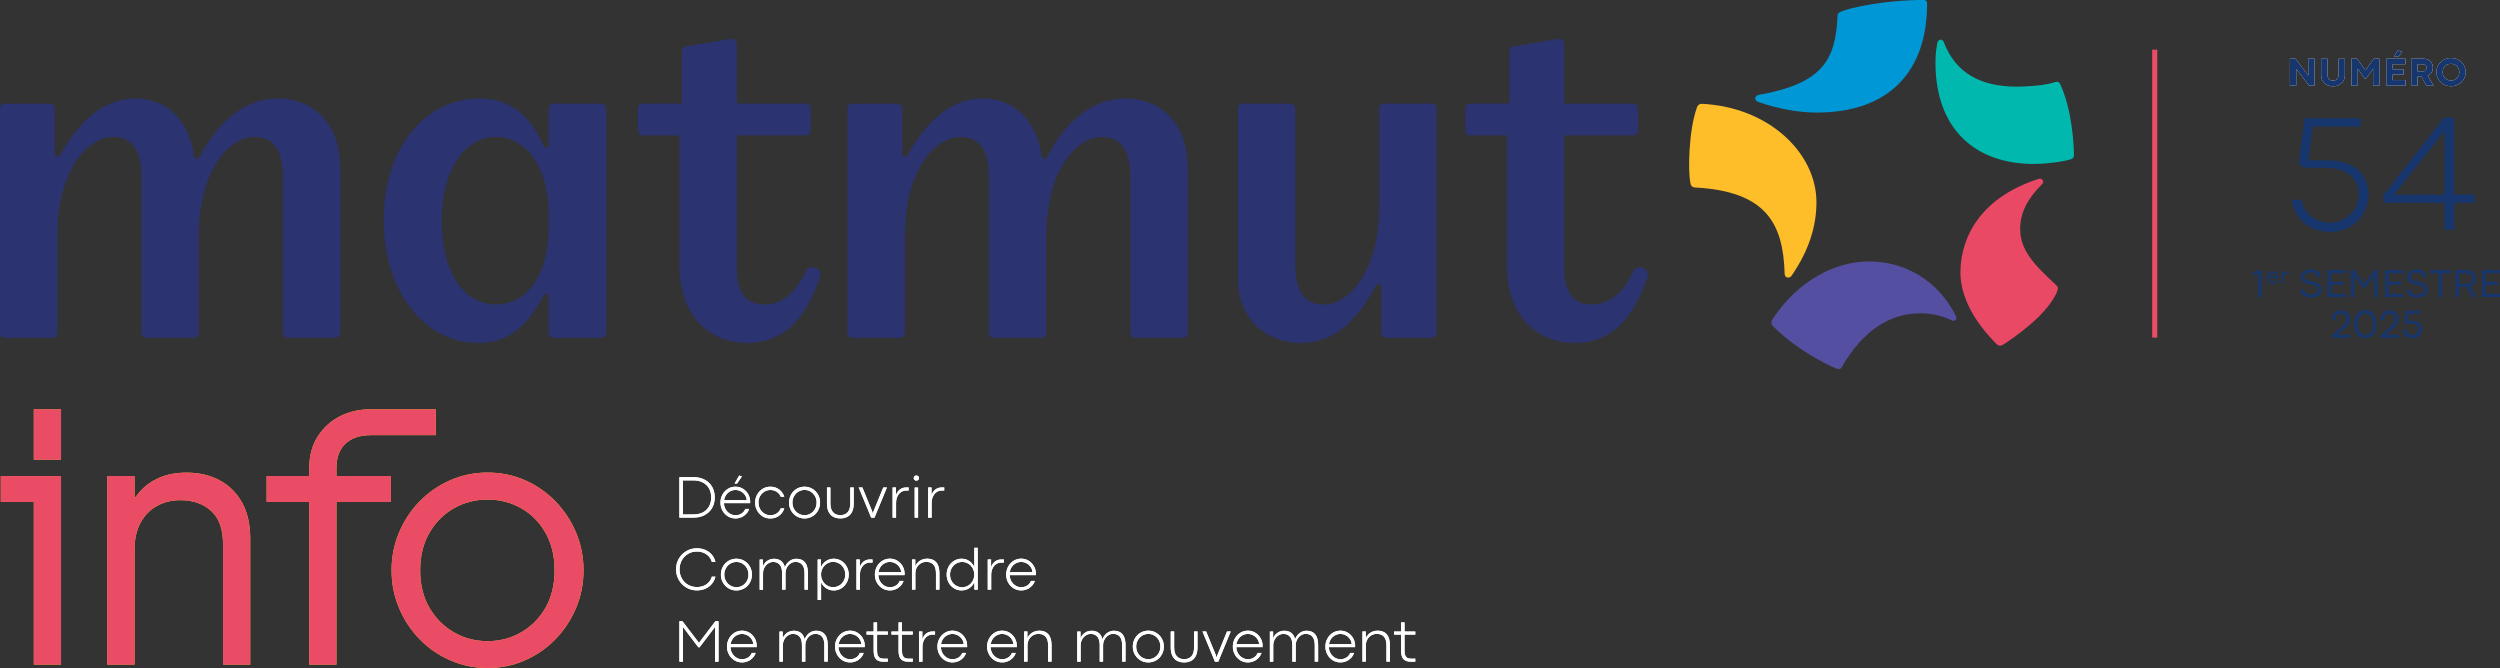 <?xml version="1.0" encoding="utf-8"?>
<svg xmlns="http://www.w3.org/2000/svg" id="Layer_2" data-name="Layer 2" viewBox="0 0 613.12 163.83">
  <rect x="0" y="0" width="613.12" height="163.83" fill="#333333" stroke="none"/>
  <defs>
    <style>
      .cls-1 {
        fill: #2b3370;
      }

      .cls-1, .cls-2, .cls-3, .cls-4, .cls-5, .cls-6, .cls-7, .cls-8, .cls-9, .cls-10 {
        stroke-width: 0px;
      }

      .cls-2 {
        fill: #544fa1;
      }

      .cls-3 {
        fill: #17366d;
      }

      .cls-4 {
        fill: #febe2a;
      }

      .cls-5 {
        fill: #fff;
      }

      .cls-6 {
        fill: #fdbe29;
      }

      .cls-7 {
        fill: #ea4b65;
      }

      .cls-8 {
        fill: #ea4965;
      }

      .cls-9 {
        fill: #00b8ad;
      }

      .cls-10 {
        fill: #0097d6;
      }
    </style>
  </defs>
  <g id="Layer_1-2" data-name="Layer 1">
    <g>
      <path class="cls-3" d="m558.83,68.21h-2.4c.02.19.07.36.17.5.09.14.21.25.35.33.14.08.29.12.45.12.19,0,.36-.04.5-.13.14-.08.24-.21.3-.37h.55c-.05.18-.15.34-.27.48-.13.14-.28.26-.47.34-.18.08-.38.13-.59.13-.27,0-.52-.07-.75-.2s-.4-.32-.53-.55c-.13-.23-.19-.49-.19-.77s.06-.53.19-.77c.13-.23.31-.42.53-.56s.47-.2.75-.2.51.07.73.2c.22.13.39.31.51.53.12.22.18.46.18.72,0,.03,0,.09,0,.2Zm-.49-.43c0-.14-.06-.26-.14-.38-.09-.12-.2-.21-.34-.28-.14-.07-.29-.11-.45-.11-.15,0-.29.03-.42.09-.13.06-.24.15-.34.26-.09.12-.16.25-.19.41h1.89Z"/>
      <path class="cls-3" d="m559.62,69.53v-2.89h.47v.65c.07-.2.18-.36.34-.48s.33-.17.54-.17h.28v.43h-.26c-.17,0-.32.04-.46.13-.13.09-.24.22-.32.38-.08.17-.11.36-.11.59v1.36h-.49Z"/>
    </g>
    <path class="cls-3" d="m554.68,72.85h-.87v-5.8l-1.27.51v-.77l1.41-.57h.73v6.62Z"/>
    <g>
      <path class="cls-3" d="m565.34,72.7c-.39-.2-.68-.45-.87-.77-.19-.32-.29-.65-.29-1h.86c0,.24.07.46.21.66.14.2.34.36.6.48.26.12.57.18.92.18.57,0,1-.1,1.3-.31.3-.21.45-.51.45-.92,0-.36-.15-.63-.45-.81s-.73-.31-1.28-.4c-.45-.08-.86-.18-1.21-.3-.35-.13-.64-.32-.88-.58-.24-.26-.36-.59-.36-1.01,0-.35.08-.66.25-.93.17-.28.43-.5.79-.66.36-.16.81-.25,1.36-.25.51,0,.94.08,1.3.24.36.16.63.38.81.66s.27.61.27.98h-.87c0-.22-.06-.42-.18-.59s-.29-.3-.52-.4c-.23-.09-.5-.14-.83-.14-.55,0-.94.1-1.18.31s-.35.46-.35.78c0,.33.15.59.46.76s.77.3,1.4.39c.69.11,1.24.31,1.68.59.43.28.65.73.65,1.34,0,.41-.1.76-.31,1.06s-.51.52-.91.68-.86.23-1.4.23c-.57,0-1.05-.1-1.44-.29Z"/>
      <path class="cls-3" d="m575.25,72.85h-4.44v-6.62h4.4v.78h-3.54v2.1h3.08v.74h-3.08v2.22h3.58v.78Z"/>
      <path class="cls-3" d="m577.4,72.85h-.86v-6.62h.74l2.52,3.34h0l2.51-3.34h.75v6.62h-.86v-5.23l-2.29,3.05h-.25l-2.27-3.06v5.23Z"/>
      <path class="cls-3" d="m589.39,72.85h-4.44v-6.62h4.4v.78h-3.54v2.1h3.08v.74h-3.08v2.22h3.58v.78Z"/>
      <path class="cls-3" d="m591.31,72.7c-.39-.2-.68-.45-.87-.77-.19-.32-.29-.65-.29-1h.86c0,.24.07.46.21.66.14.2.34.36.6.48.26.12.57.18.92.18.57,0,1-.1,1.3-.31.3-.21.45-.51.45-.92,0-.36-.15-.63-.45-.81s-.73-.31-1.28-.4c-.45-.08-.86-.18-1.21-.3-.35-.13-.64-.32-.88-.58-.24-.26-.36-.59-.36-1.01,0-.35.08-.66.25-.93.17-.28.43-.5.79-.66.36-.16.81-.25,1.36-.25.51,0,.94.08,1.3.24.36.16.63.38.81.66s.27.61.27.98h-.87c0-.22-.06-.42-.18-.59s-.29-.3-.52-.4c-.23-.09-.5-.14-.83-.14-.55,0-.94.1-1.18.31s-.35.46-.35.78c0,.33.15.59.46.76s.77.3,1.4.39c.69.11,1.24.31,1.68.59.43.28.65.73.65,1.34,0,.41-.1.76-.31,1.06s-.51.52-.91.68-.86.23-1.4.23c-.57,0-1.05-.1-1.44-.29Z"/>
      <path class="cls-3" d="m598.95,72.85h-.86v-5.85h-2.09v-.77h5.05v.77h-2.1v5.85Z"/>
      <path class="cls-3" d="m602.19,72.85v-6.62h2.81c.42,0,.8.09,1.14.26.33.17.59.42.78.73.19.31.28.68.28,1.09,0,.32-.06.61-.18.87s-.29.48-.51.66-.47.31-.76.39l1.6,2.62h-.99l-1.47-2.49s-.12,0-.21,0h-1.62v2.49h-.86Zm2.79-3.22c.26,0,.49-.06.69-.17s.37-.27.48-.46c.12-.2.18-.43.18-.68s-.06-.47-.18-.67-.28-.36-.49-.47c-.21-.11-.44-.17-.7-.17h-1.92v2.62h1.93Z"/>
      <path class="cls-3" d="m613.12,72.85h-4.44v-6.62h4.4v.78h-3.54v2.1h3.08v.74h-3.08v2.22h3.58v.78Z"/>
    </g>
    <g>
      <path class="cls-3" d="m571.86,82.82v-.52l2.31-2.1c.32-.29.57-.53.75-.73.18-.2.33-.4.43-.61.11-.21.16-.42.16-.65,0-.25-.06-.47-.18-.67s-.28-.36-.48-.47-.43-.17-.68-.17-.48.06-.7.18-.39.29-.51.53-.19.53-.19.88h-.86c0-.43.09-.83.27-1.19.18-.36.43-.65.77-.87.34-.22.74-.32,1.2-.32.43,0,.82.09,1.16.28s.6.44.78.76c.19.32.28.68.28,1.07,0,.29-.05.56-.16.81-.11.25-.26.49-.45.71-.19.22-.43.46-.72.71l-1.9,1.69.42-.07h2.91v.75h-4.61Z"/>
      <path class="cls-3" d="m578.6,82.5c-.41-.31-.73-.72-.94-1.24-.21-.52-.32-1.1-.32-1.73s.11-1.24.33-1.77c.22-.53.54-.95.95-1.25s.91-.46,1.47-.46c.62,0,1.14.16,1.55.47s.72.73.92,1.26c.2.52.3,1.1.3,1.72s-.11,1.22-.32,1.74c-.21.52-.53.94-.94,1.24s-.91.46-1.5.46-1.09-.15-1.51-.46Zm2.52-.69c.29-.23.51-.54.66-.94.15-.4.23-.85.23-1.36s-.07-.95-.22-1.35c-.15-.4-.36-.72-.65-.95-.29-.24-.64-.35-1.04-.35-.38,0-.71.11-.99.34s-.51.55-.66.95c-.16.41-.24.87-.24,1.38s.08.95.23,1.35c.15.4.37.71.66.93.29.23.63.34,1.01.34s.73-.11,1.01-.34Z"/>
      <path class="cls-3" d="m583.75,82.82v-.52l2.31-2.1c.32-.29.57-.53.75-.73.18-.2.33-.4.43-.61.11-.21.16-.42.16-.65,0-.25-.06-.47-.18-.67s-.28-.36-.48-.47-.43-.17-.68-.17-.48.06-.7.18-.39.29-.51.53-.19.53-.19.88h-.86c0-.43.09-.83.27-1.19.18-.36.43-.65.77-.87.34-.22.74-.32,1.2-.32.43,0,.82.09,1.16.28s.6.44.78.76c.19.32.28.68.28,1.07,0,.29-.05.56-.16.81-.11.25-.26.49-.45.71-.19.22-.43.46-.72.71l-1.9,1.69.42-.07h2.91v.75h-4.61Z"/>
      <path class="cls-3" d="m590.55,82.76c-.34-.14-.63-.36-.87-.66s-.39-.7-.45-1.19h.85c.05.29.17.54.33.72.17.19.35.32.56.41.21.08.42.13.63.13.28,0,.53-.07.76-.19.23-.13.41-.31.54-.53.13-.23.2-.48.2-.75s-.07-.53-.21-.73c-.14-.21-.34-.36-.6-.47-.26-.11-.56-.16-.91-.16h-1.33s-.4-.33-.4-.33l.37-2.8h3.48v.72h-2.75l-.23,1.77h1.07c.48,0,.9.08,1.26.25.36.16.63.4.82.7.19.3.29.66.29,1.06s-.1.78-.3,1.13c-.2.35-.48.62-.83.83-.36.21-.77.31-1.22.31-.37,0-.72-.07-1.06-.2Z"/>
    </g>
    <g>
      <path class="cls-3" d="m567.4,56.1c-1.31-.51-2.46-1.36-3.44-2.54-.98-1.18-1.62-2.7-1.92-4.56h2.33c.29,1.34.83,2.43,1.61,3.27s1.65,1.45,2.61,1.82c.96.37,1.91.55,2.83.55,1.27,0,2.45-.31,3.52-.92,1.08-.62,1.93-1.46,2.57-2.53.64-1.07.95-2.26.95-3.55s-.33-2.46-.98-3.43c-.66-.98-1.58-1.73-2.78-2.26-1.2-.53-2.6-.79-4.21-.79l-5.48-.02-1.28-.96,1.47-11.16h13.81v2.03h-11.8l-1.06,8.27h4.84c2.01,0,3.76.34,5.25,1.03,1.49.69,2.64,1.67,3.43,2.93.8,1.26,1.19,2.73,1.19,4.39s-.4,3.19-1.19,4.6c-.8,1.41-1.91,2.53-3.35,3.36-1.44.84-3.07,1.25-4.89,1.25-1.37,0-2.7-.26-4.02-.77Z"/>
      <path class="cls-3" d="m601.88,56.33h-2.37v-6.58h-14.94l-.12-1.79,14.96-19.09h2.47v18.83h5.02v2.05h-5.02v6.58Zm-2.37-24.19l-12.37,15.62,12.37-.04v-15.58Z"/>
    </g>
    <g>
      <path class="cls-5" d="m166.62,126.95v-9.93h3.46c1.03,0,1.94.21,2.73.62s1.4,1,1.83,1.74.65,1.61.65,2.59-.22,1.85-.65,2.6-1.04,1.33-1.82,1.75-1.69.62-2.71.62h-3.49Zm3.48-.79c.87,0,1.63-.17,2.29-.51s1.15-.83,1.5-1.45.53-1.35.53-2.19-.18-1.57-.53-2.21-.86-1.13-1.52-1.47-1.42-.52-2.3-.52h-2.58v8.36h2.62Z"/>
      <path class="cls-5" d="m183.97,123.4h-6.43c.03.58.18,1.1.45,1.55s.62.79,1.04,1.04.87.37,1.34.37c.55,0,1.04-.13,1.47-.4s.74-.65.94-1.14h.94c-.15.45-.39.86-.72,1.21s-.72.63-1.17.82-.93.3-1.45.3c-.68,0-1.3-.17-1.86-.52s-1.01-.82-1.34-1.41-.49-1.25-.49-1.96.16-1.36.49-1.96.78-1.07,1.34-1.42,1.19-.52,1.86-.52,1.28.17,1.83.51.98.79,1.3,1.36.47,1.18.47,1.83c0,.11,0,.23-.01.34Zm-.84-.75c-.02-.44-.16-.85-.42-1.23s-.59-.69-1-.91-.86-.34-1.34-.34c-.45,0-.87.1-1.27.31s-.73.49-1,.87-.44.81-.52,1.31h5.56Zm-2.35-4.07h-.63l1.14-1.96.66.23-1.18,1.73Z"/>
      <path class="cls-5" d="m187.04,126.63c-.57-.35-1.02-.82-1.35-1.41s-.5-1.25-.5-1.96.17-1.36.5-1.96.78-1.07,1.35-1.42,1.19-.52,1.88-.52c.55,0,1.05.1,1.51.31s.86.5,1.19.87.57.8.73,1.28h-.87c-.21-.53-.55-.93-1.01-1.22s-.98-.43-1.55-.43c-.5,0-.97.13-1.41.38s-.8.62-1.08,1.09-.41,1.01-.41,1.62.14,1.15.41,1.62.64.83,1.08,1.09.91.39,1.41.39c.57,0,1.09-.15,1.55-.44s.8-.71,1.01-1.25h.86c-.15.5-.39.93-.72,1.31s-.73.67-1.2.87-.97.31-1.51.31c-.68,0-1.31-.17-1.88-.52Z"/>
      <path class="cls-5" d="m195.39,126.63c-.58-.35-1.04-.82-1.38-1.41s-.5-1.25-.5-1.96.17-1.37.5-1.97.79-1.07,1.37-1.41,1.22-.52,1.93-.52,1.35.17,1.93.52,1.04.82,1.38,1.41.5,1.25.5,1.97-.17,1.36-.5,1.96-.79,1.07-1.38,1.41-1.23.52-1.93.52-1.34-.17-1.92-.52Zm3.42-.69c.45-.27.81-.64,1.07-1.11s.39-1,.39-1.58-.13-1.09-.39-1.56-.62-.84-1.07-1.12-.95-.41-1.49-.41-1.04.14-1.5.41-.81.64-1.08,1.12-.4.99-.4,1.56.13,1.1.4,1.58.62.84,1.08,1.11.95.41,1.5.41,1.04-.14,1.49-.41Z"/>
      <path class="cls-5" d="m204.37,126.75c-.49-.26-.88-.67-1.15-1.21s-.41-1.22-.41-2.03v-3.96h.84v3.93c0,.93.21,1.64.64,2.13s1.03.73,1.8.73,1.38-.24,1.8-.72.64-1.19.64-2.14v-3.93h.84v3.96c0,.81-.14,1.49-.41,2.03s-.65.95-1.14,1.21-1.06.39-1.71.39-1.25-.13-1.74-.39Z"/>
      <path class="cls-5" d="m214.47,126.95h-.82l-3.05-7.4h.9l2.39,5.84.17.57.17-.56,2.39-5.85h.9l-3.05,7.4Z"/>
      <path class="cls-5" d="m218.91,126.95v-7.4h.82v1.92c.19-.6.5-1.07.94-1.41s.94-.51,1.52-.51h.66v.76h-.62c-.46,0-.88.13-1.26.38s-.67.61-.89,1.08-.32,1.02-.32,1.66v3.52h-.85Z"/>
      <path class="cls-5" d="m224.27,117.68c-.12-.12-.18-.27-.18-.44s.06-.32.18-.44.28-.18.47-.18.35.06.47.18.18.27.18.44c0,.18-.06.33-.18.45s-.28.18-.47.18-.35-.06-.47-.18Zm.05,9.28v-7.4h.84v7.4h-.84Z"/>
      <path class="cls-5" d="m227.63,126.95v-7.4h.82v1.92c.19-.6.5-1.07.94-1.41s.94-.51,1.52-.51h.66v.76h-.62c-.46,0-.88.13-1.26.38s-.67.61-.89,1.08-.32,1.02-.32,1.66v3.52h-.85Z"/>
    </g>
    <g>
      <path class="cls-5" d="m168.33,144.1c-.78-.46-1.4-1.08-1.85-1.87s-.68-1.65-.68-2.6.23-1.82.68-2.61,1.07-1.41,1.85-1.87,1.65-.69,2.6-.69c.71,0,1.38.13,2,.39s1.16.64,1.61,1.15.75,1.11.92,1.82h-.88c-.16-.55-.42-1.01-.77-1.39s-.78-.67-1.28-.87-1.04-.3-1.63-.3c-.79,0-1.51.19-2.15.57s-1.16.9-1.53,1.57-.56,1.41-.56,2.23.19,1.56.56,2.23.88,1.18,1.53,1.55,1.37.56,2.15.56c.59,0,1.13-.1,1.63-.29s.92-.48,1.28-.87.61-.85.77-1.39h.88c-.18.71-.48,1.32-.93,1.83s-.98.89-1.6,1.15-1.3.39-2.01.39c-.95,0-1.82-.23-2.6-.69Z"/>
      <path class="cls-5" d="m178.68,144.29c-.58-.35-1.04-.82-1.38-1.41s-.5-1.25-.5-1.96.17-1.37.5-1.97.79-1.07,1.37-1.41,1.22-.52,1.93-.52,1.35.17,1.93.52,1.04.82,1.38,1.41.5,1.25.5,1.97-.17,1.36-.5,1.96-.79,1.07-1.38,1.41-1.23.52-1.93.52-1.34-.17-1.92-.52Zm3.42-.69c.45-.27.81-.64,1.07-1.11s.39-1,.39-1.58-.13-1.09-.39-1.56-.62-.84-1.07-1.12-.95-.41-1.49-.41-1.04.14-1.5.41-.81.64-1.08,1.12-.4.99-.4,1.56.13,1.1.4,1.58.62.84,1.08,1.11.95.41,1.5.41,1.04-.14,1.49-.41Z"/>
      <path class="cls-5" d="m197.42,137.91c.48.59.72,1.48.72,2.67v4.03h-.83v-4.02c0-.93-.19-1.63-.57-2.09s-.92-.69-1.63-.69c-.43,0-.83.12-1.21.37s-.68.58-.91,1.01-.35.91-.35,1.44v3.99h-.83v-4.02c0-.93-.19-1.63-.57-2.09s-.92-.69-1.62-.69c-.43,0-.83.12-1.22.37s-.69.58-.92,1.01-.35.91-.35,1.44v3.99h-.83v-7.4h.8v1.66c.13-.35.33-.67.59-.95s.58-.5.94-.66.76-.24,1.18-.24c.7,0,1.28.17,1.73.52s.76.87.94,1.56c.27-.67.66-1.18,1.16-1.54s1.06-.54,1.68-.54c.91,0,1.61.3,2.1.89Z"/>
      <path class="cls-5" d="m200.53,147.13v-9.92h.81v1.86c.17-.38.41-.73.71-1.04s.66-.56,1.07-.74.85-.27,1.33-.27c.68,0,1.3.17,1.87.52s1.01.82,1.34,1.42.49,1.25.49,1.96-.16,1.37-.49,1.96-.77,1.06-1.34,1.41-1.19.52-1.86.52c-.44,0-.87-.08-1.27-.24s-.77-.4-1.08-.7-.57-.67-.74-1.08v.82s0,3.54,0,3.54h-.84Zm5.29-3.53c.45-.27.81-.64,1.08-1.11s.4-1,.4-1.59-.13-1.1-.4-1.58-.63-.84-1.08-1.11-.95-.41-1.49-.41-1.04.14-1.49.41-.81.65-1.08,1.12-.4.99-.4,1.56.13,1.1.4,1.58.63.84,1.08,1.12.95.41,1.49.41,1.04-.13,1.49-.4Z"/>
      <path class="cls-5" d="m210.04,144.61v-7.4h.82v1.92c.19-.6.5-1.07.94-1.41s.94-.51,1.52-.51h.66v.76h-.62c-.46,0-.88.13-1.26.38s-.67.61-.89,1.08-.32,1.02-.32,1.66v3.52h-.85Z"/>
      <path class="cls-5" d="m221.84,141.05h-6.43c.03.58.18,1.1.45,1.55s.62.79,1.04,1.04.87.37,1.34.37c.55,0,1.04-.13,1.47-.4s.74-.65.94-1.14h.94c-.15.45-.39.86-.72,1.21s-.72.63-1.17.82-.93.3-1.45.3c-.68,0-1.3-.17-1.86-.52s-1.01-.82-1.34-1.41-.49-1.25-.49-1.96.16-1.36.49-1.96.78-1.07,1.34-1.42,1.19-.52,1.86-.52,1.28.17,1.83.51.98.79,1.3,1.36.47,1.18.47,1.83c0,.11,0,.23-.01.34Zm-.84-.75c-.02-.44-.16-.85-.42-1.23s-.59-.69-1-.91-.86-.34-1.34-.34c-.45,0-.87.1-1.27.31s-.73.49-1,.87-.44.81-.52,1.31h5.56Z"/>
      <path class="cls-5" d="m223.66,144.61v-7.4h.81v1.66c.14-.36.35-.68.64-.96s.62-.5,1.01-.66.81-.24,1.25-.24c.99,0,1.74.3,2.25.89s.77,1.48.77,2.67v4.03h-.85v-4.02c0-.93-.2-1.63-.61-2.09s-.99-.69-1.76-.69c-.47,0-.91.12-1.32.35s-.74.57-.99,1-.37.91-.37,1.46v3.99h-.84Z"/>
      <path class="cls-5" d="m233.98,144.29c-.56-.35-1.01-.82-1.33-1.41s-.49-1.25-.49-1.96.16-1.37.49-1.97.77-1.07,1.33-1.41,1.19-.52,1.87-.52c.49,0,.94.09,1.35.28s.77.44,1.07.75.52.65.68,1.01v-.67s-.01-4.05-.01-4.05h.84v10.27h-.81v-1.85c-.17.4-.41.75-.72,1.06s-.67.55-1.08.72-.85.26-1.33.26c-.68,0-1.3-.17-1.87-.52Zm3.48-.69c.46-.27.82-.65,1.08-1.12s.4-1,.4-1.57-.13-1.08-.4-1.56-.63-.85-1.08-1.12-.95-.41-1.49-.41-1.04.14-1.5.41-.81.64-1.08,1.12-.4,1-.4,1.57.13,1.1.39,1.57.62.85,1.08,1.12.96.41,1.5.41,1.04-.14,1.49-.41Z"/>
      <path class="cls-5" d="m242.24,144.61v-7.4h.82v1.92c.19-.6.5-1.07.94-1.41s.94-.51,1.52-.51h.66v.76h-.62c-.46,0-.88.13-1.26.38s-.67.61-.89,1.08-.32,1.02-.32,1.66v3.52h-.85Z"/>
      <path class="cls-5" d="m254.04,141.05h-6.43c.03.58.18,1.1.45,1.55s.62.79,1.04,1.04.87.37,1.34.37c.55,0,1.04-.13,1.47-.4s.74-.65.94-1.14h.94c-.15.45-.39.86-.72,1.21s-.72.63-1.17.82-.93.3-1.45.3c-.68,0-1.3-.17-1.86-.52s-1.01-.82-1.34-1.41-.49-1.25-.49-1.96.16-1.36.49-1.96.78-1.07,1.34-1.42,1.19-.52,1.86-.52,1.28.17,1.83.51.98.79,1.3,1.36.47,1.18.47,1.83c0,.11,0,.23-.01.34Zm-.84-.75c-.02-.44-.16-.85-.42-1.23s-.59-.69-1-.91-.86-.34-1.34-.34c-.45,0-.87.1-1.27.31s-.73.49-1,.87-.44.81-.52,1.31h5.56Z"/>
    </g>
    <g>
      <path class="cls-5" d="m167.48,162.27h-.86v-9.93h.74l4.06,5.32h0s4.04-5.32,4.04-5.32h.76v9.93h-.86v-8.51l-3.8,4.99h-.29l-3.78-4.99v8.51Z"/>
      <path class="cls-5" d="m185.57,158.71h-6.43c.03.58.18,1.1.45,1.55s.62.79,1.04,1.04.87.37,1.34.37c.55,0,1.04-.13,1.47-.4s.74-.65.94-1.14h.94c-.15.45-.39.86-.72,1.21s-.72.63-1.17.82-.93.3-1.45.3c-.68,0-1.3-.17-1.86-.52s-1.01-.82-1.34-1.41-.49-1.25-.49-1.96.16-1.36.49-1.96.78-1.07,1.34-1.42,1.19-.52,1.86-.52,1.28.17,1.83.51.98.79,1.3,1.36.47,1.18.47,1.83c0,.11,0,.23-.01.34Zm-.84-.75c-.02-.44-.16-.85-.42-1.23s-.59-.69-1-.91-.86-.34-1.34-.34c-.45,0-.87.1-1.27.31s-.73.49-1,.87-.44.81-.52,1.31h5.56Z"/>
      <path class="cls-5" d="m202.28,155.56c.48.59.72,1.48.72,2.67v4.03h-.83v-4.02c0-.93-.19-1.63-.57-2.09s-.92-.69-1.63-.69c-.43,0-.83.12-1.21.37s-.68.58-.91,1.01-.35.91-.35,1.44v3.99h-.83v-4.02c0-.93-.19-1.63-.57-2.09s-.92-.69-1.62-.69c-.43,0-.83.12-1.22.37s-.69.58-.92,1.01-.35.91-.35,1.44v3.99h-.83v-7.4h.8v1.66c.13-.35.33-.67.59-.95s.58-.5.94-.66.76-.24,1.18-.24c.7,0,1.28.17,1.73.52s.76.87.94,1.56c.27-.67.66-1.18,1.16-1.54s1.06-.54,1.68-.54c.91,0,1.61.3,2.1.89Z"/>
      <path class="cls-5" d="m212.07,158.71h-6.43c.03.58.18,1.1.45,1.55s.62.79,1.04,1.04.87.37,1.34.37c.55,0,1.04-.13,1.47-.4s.74-.65.94-1.14h.94c-.15.45-.39.86-.72,1.21s-.72.63-1.17.82-.93.3-1.45.3c-.68,0-1.3-.17-1.86-.52s-1.01-.82-1.34-1.41-.49-1.25-.49-1.96.16-1.36.49-1.96.78-1.07,1.34-1.42,1.19-.52,1.86-.52,1.28.17,1.83.51.98.79,1.3,1.36.47,1.18.47,1.83c0,.11,0,.23-.01.34Zm-.84-.75c-.02-.44-.16-.85-.42-1.23s-.59-.69-1-.91-.86-.34-1.34-.34c-.45,0-.87.1-1.27.31s-.73.49-1,.87-.44.81-.52,1.31h5.56Z"/>
      <path class="cls-5" d="m216.5,162.27c-.67,0-1.21-.19-1.62-.58s-.62-1.09-.62-2.09v-3.96h-1.74v-.76h1.74v-2.23h.84v2.23h2.64v.76h-2.64v3.99c0,.52.07.92.22,1.2s.33.47.55.56.48.14.77.14h1.1v.74h-1.24Z"/>
      <path class="cls-5" d="m222.61,162.27c-.67,0-1.21-.19-1.62-.58s-.62-1.09-.62-2.09v-3.96h-1.74v-.76h1.74v-2.23h.84v2.23h2.64v.76h-2.64v3.99c0,.52.07.92.22,1.2s.33.47.55.56.48.14.77.14h1.1v.74h-1.24Z"/>
      <path class="cls-5" d="m225.38,162.27v-7.4h.82v1.92c.19-.6.5-1.07.94-1.41s.94-.51,1.52-.51h.66v.76h-.62c-.46,0-.88.13-1.26.38s-.67.61-.89,1.08-.32,1.02-.32,1.66v3.52h-.85Z"/>
      <path class="cls-5" d="m237.18,158.71h-6.43c.03.58.18,1.1.45,1.55s.62.79,1.04,1.04.87.37,1.34.37c.55,0,1.04-.13,1.47-.4s.74-.65.94-1.14h.94c-.15.45-.39.86-.72,1.21s-.72.63-1.17.82-.93.3-1.45.3c-.68,0-1.3-.17-1.86-.52s-1.01-.82-1.34-1.41-.49-1.25-.49-1.96.16-1.36.49-1.96.78-1.07,1.34-1.42,1.19-.52,1.86-.52,1.28.17,1.83.51.98.79,1.3,1.36.47,1.18.47,1.83c0,.11,0,.23-.01.34Zm-.84-.75c-.02-.44-.16-.85-.42-1.23s-.59-.69-1-.91-.86-.34-1.34-.34c-.45,0-.87.1-1.27.31s-.73.49-1,.87-.44.81-.52,1.31h5.56Z"/>
      <path class="cls-5" d="m249.36,158.71h-6.43c.03.58.18,1.1.45,1.55s.62.79,1.04,1.04.87.37,1.34.37c.55,0,1.04-.13,1.47-.4s.74-.65.94-1.14h.94c-.15.45-.39.86-.72,1.21s-.72.63-1.17.82-.93.3-1.45.3c-.68,0-1.3-.17-1.86-.52s-1.01-.82-1.34-1.41-.49-1.25-.49-1.96.16-1.36.49-1.96.78-1.07,1.34-1.42,1.19-.52,1.86-.52,1.28.17,1.83.51.98.79,1.3,1.36.47,1.18.47,1.83c0,.11,0,.23-.01.34Zm-.84-.75c-.02-.44-.16-.85-.42-1.23s-.59-.69-1-.91-.86-.34-1.34-.34c-.45,0-.87.1-1.27.31s-.73.49-1,.87-.44.81-.52,1.31h5.56Z"/>
      <path class="cls-5" d="m251.16,162.27v-7.4h.81v1.66c.14-.36.35-.68.64-.96s.62-.5,1.01-.66.81-.24,1.25-.24c.99,0,1.74.3,2.25.89s.77,1.48.77,2.67v4.03h-.85v-4.02c0-.93-.2-1.63-.61-2.09s-.99-.69-1.76-.69c-.47,0-.91.12-1.32.35s-.74.57-.99,1-.37.91-.37,1.46v3.99h-.84Z"/>
      <path class="cls-5" d="m275.31,155.56c.48.59.72,1.48.72,2.67v4.03h-.83v-4.02c0-.93-.19-1.63-.57-2.09s-.92-.69-1.63-.69c-.43,0-.83.12-1.21.37s-.68.58-.91,1.01-.35.91-.35,1.44v3.99h-.83v-4.02c0-.93-.19-1.63-.57-2.09s-.92-.69-1.62-.69c-.43,0-.83.12-1.22.37s-.69.58-.92,1.01-.35.91-.35,1.44v3.99h-.83v-7.4h.8v1.66c.13-.35.33-.67.59-.95s.58-.5.94-.66.76-.24,1.18-.24c.7,0,1.28.17,1.73.52s.76.87.94,1.56c.27-.67.66-1.18,1.16-1.54s1.06-.54,1.68-.54c.91,0,1.61.3,2.1.89Z"/>
      <path class="cls-5" d="m279.7,161.94c-.58-.35-1.04-.82-1.38-1.41s-.5-1.25-.5-1.96.17-1.37.5-1.97.79-1.07,1.37-1.41,1.22-.52,1.93-.52,1.35.17,1.93.52,1.04.82,1.38,1.41.5,1.25.5,1.97-.17,1.36-.5,1.96-.79,1.07-1.38,1.41-1.23.52-1.93.52-1.34-.17-1.92-.52Zm3.42-.69c.45-.27.81-.64,1.07-1.11s.39-1,.39-1.58-.13-1.09-.39-1.56-.62-.84-1.07-1.12-.95-.41-1.49-.41-1.04.14-1.5.41-.81.64-1.08,1.12-.4.99-.4,1.56.13,1.1.4,1.58.62.84,1.08,1.11.95.41,1.5.41,1.04-.14,1.49-.41Z"/>
      <path class="cls-5" d="m288.68,162.07c-.49-.26-.88-.67-1.15-1.21s-.41-1.22-.41-2.03v-3.96h.84v3.93c0,.93.21,1.64.64,2.13s1.03.73,1.8.73,1.38-.24,1.8-.72.64-1.19.64-2.14v-3.93h.84v3.96c0,.81-.14,1.49-.41,2.03s-.65.95-1.14,1.21-1.06.39-1.71.39-1.25-.13-1.74-.39Z"/>
      <path class="cls-5" d="m298.78,162.27h-.82l-3.05-7.4h.9l2.39,5.84.17.57.17-.56,2.39-5.85h.9l-3.05,7.4Z"/>
      <path class="cls-5" d="m309.63,158.71h-6.43c.03.58.18,1.1.45,1.55s.62.79,1.04,1.04.87.37,1.34.37c.55,0,1.04-.13,1.47-.4s.74-.65.94-1.14h.94c-.15.45-.39.86-.72,1.21s-.72.63-1.17.82-.93.3-1.45.3c-.68,0-1.3-.17-1.86-.52s-1.01-.82-1.34-1.41-.49-1.25-.49-1.96.16-1.36.49-1.96.78-1.07,1.34-1.42,1.19-.52,1.86-.52,1.28.17,1.83.51.98.79,1.3,1.36.47,1.18.47,1.83c0,.11,0,.23-.01.34Zm-.84-.75c-.02-.44-.16-.85-.42-1.23s-.59-.69-1-.91-.86-.34-1.34-.34c-.45,0-.87.1-1.27.31s-.73.49-1,.87-.44.81-.52,1.31h5.56Z"/>
      <path class="cls-5" d="m322.55,155.56c.48.59.72,1.48.72,2.67v4.03h-.83v-4.02c0-.93-.19-1.63-.57-2.09s-.92-.69-1.63-.69c-.43,0-.83.12-1.21.37s-.68.58-.91,1.01-.35.91-.35,1.44v3.99h-.83v-4.02c0-.93-.19-1.63-.57-2.09s-.92-.69-1.62-.69c-.43,0-.83.12-1.22.37s-.69.58-.92,1.01-.35.91-.35,1.44v3.99h-.83v-7.4h.8v1.66c.13-.35.33-.67.59-.95s.58-.5.94-.66.76-.24,1.18-.24c.7,0,1.28.17,1.73.52s.76.87.94,1.56c.27-.67.66-1.18,1.16-1.54s1.06-.54,1.68-.54c.91,0,1.61.3,2.1.89Z"/>
      <path class="cls-5" d="m332.33,158.71h-6.43c.03.58.18,1.1.45,1.55s.62.79,1.04,1.04.87.37,1.34.37c.55,0,1.04-.13,1.47-.4s.74-.65.94-1.14h.94c-.15.45-.39.86-.72,1.21s-.72.63-1.17.82-.93.3-1.45.3c-.68,0-1.3-.17-1.86-.52s-1.01-.82-1.34-1.41-.49-1.25-.49-1.96.16-1.36.49-1.96.78-1.07,1.34-1.42,1.19-.52,1.86-.52,1.28.17,1.83.51.98.79,1.3,1.36.47,1.18.47,1.83c0,.11,0,.23-.01.34Zm-.84-.75c-.02-.44-.16-.85-.42-1.23s-.59-.69-1-.91-.86-.34-1.34-.34c-.45,0-.87.1-1.27.31s-.73.49-1,.87-.44.81-.52,1.31h5.56Z"/>
      <path class="cls-5" d="m334.14,162.27v-7.4h.81v1.66c.14-.36.35-.68.64-.96s.62-.5,1.01-.66.81-.24,1.25-.24c.99,0,1.74.3,2.25.89s.77,1.48.77,2.67v4.03h-.85v-4.02c0-.93-.2-1.63-.61-2.09s-.99-.69-1.76-.69c-.47,0-.91.12-1.32.35s-.74.57-.99,1-.37.91-.37,1.46v3.99h-.84Z"/>
      <path class="cls-5" d="m345.86,162.27c-.67,0-1.21-.19-1.62-.58s-.62-1.09-.62-2.09v-3.96h-1.74v-.76h1.74v-2.23h.84v2.23h2.64v.76h-2.64v3.99c0,.52.07.92.22,1.2s.33.47.55.56.48.14.77.14h1.1v.74h-1.24Z"/>
    </g>
    <path class="cls-1" d="m147.4,25.41h-11.56c-.75,0-1.26.5-1.26,1.26v8.92c0,.63-.88,1.01-1.26.13-3.52-7.79-8.42-11.56-15.71-11.56-12.94,0-23.5,11.56-23.5,29.78s10.55,30.16,23,30.16c6.79,0,11.56-3.02,16.21-11.56.38-.75,1.26-.63,1.26.12v8.92c0,.76.5,1.26,1.26,1.26h11.56c.75,0,1.26-.5,1.26-1.26V26.67c0-.75-.5-1.26-1.26-1.26m-12.82,29.78c0,13.82-6.28,19.48-12.94,19.48-7.41,0-13.32-7.04-13.32-20.73,0-12.57,5.9-20.36,13.32-20.36,6.66,0,12.94,6.28,12.94,19.35v2.26Z"/>
    <path class="cls-1" d="m197.66,66.5c-2.51,5.4-5.9,8.17-10.18,8.17s-6.78-2.64-6.78-8.67v-32.8h16.84c.75,0,1.26-.5,1.26-1.26v-5.28c0-.75-.5-1.26-1.26-1.26h-16.84v-14.45c0-1-.5-1.63-1.76-1.38l-10.43,1.76c-.76.13-1.26.5-1.26,1.38v12.69h-9.55c-.75,0-1.26.5-1.26,1.26v5.28c0,.75.5,1.26,1.26,1.26h8.92v31.67c0,13.32,7.92,19.23,16.71,19.23s14.32-5.78,17.84-16.34c.63-1.88-2.64-3.14-3.52-1.26"/>
    <path class="cls-1" d="m68.23,24.16c-8.29,0-14.7,5.65-19.23,14.2-.38.75-1.26.75-1.38-.12-1.26-8.42-6.41-14.07-14.45-14.07s-13.82,5.78-18.35,13.7c-.5.88-1.38.63-1.38-.13v-11.06c0-.75-.5-1.26-1.26-1.26H1.26c-.75,0-1.26.5-1.26,1.26v54.91c0,.76.5,1.26,1.26,1.26h11.56c.76,0,1.26-.5,1.26-1.26v-23.87c0-16.09,7.54-24.13,13.57-24.13,4.52,0,7.04,2.89,7.04,9.8v38.2c0,.76.5,1.26,1.26,1.26h11.56c.75,0,1.26-.5,1.26-1.26v-23.87c0-16.09,7.54-24.13,13.57-24.13,4.52,0,7.04,2.89,7.04,9.8v38.2c0,.76.5,1.26,1.26,1.26h11.56c.75,0,1.26-.5,1.26-1.26v-40.46c0-10.68-6.53-16.96-15.2-16.96"/>
    <path class="cls-1" d="m400.6,66.5c-2.51,5.4-5.91,8.17-10.18,8.17s-6.79-2.64-6.79-8.67v-32.8h16.84c.76,0,1.26-.5,1.26-1.26v-5.28c0-.75-.5-1.26-1.26-1.26h-16.84v-14.45c0-1-.5-1.63-1.76-1.38l-10.43,1.76c-.75.13-1.26.5-1.26,1.38v12.69h-9.55c-.75,0-1.26.5-1.26,1.26v5.28c0,.75.5,1.26,1.26,1.26h8.92v31.67c0,13.32,7.92,19.23,16.71,19.23s14.33-5.78,17.84-16.34c.63-1.88-2.64-3.14-3.52-1.26"/>
    <path class="cls-1" d="m351.09,25.41h-11.56c-.75,0-1.26.5-1.26,1.26v23.88c0,16.08-7.54,24.13-13.57,24.13-4.53,0-7.04-2.89-7.04-9.8V26.67c0-.75-.5-1.26-1.26-1.26h-11.56c-.75,0-1.26.5-1.26,1.26v41.72c0,9.55,6.66,15.71,15.58,15.71,7.92,0,13.7-5.4,18.22-13.95.38-.76,1.38-.63,1.38.25v11.18c0,.75.5,1.26,1.26,1.26h11.06c.76,0,1.26-.5,1.26-1.26V26.67c0-.75-.5-1.26-1.26-1.26"/>
    <path class="cls-1" d="m276.07,24.16c-8.29,0-14.7,5.65-19.22,14.2-.38.75-1.26.75-1.38-.12-1.26-8.42-6.41-14.07-14.45-14.07s-13.82,5.78-18.35,13.7c-.5.88-1.38.63-1.38-.13v-11.06c0-.75-.5-1.26-1.26-1.26h-10.93c-.76,0-1.26.5-1.26,1.26v54.91c0,.76.5,1.26,1.26,1.26h11.56c.75,0,1.26-.5,1.26-1.26v-23.87c0-16.09,7.54-24.13,13.57-24.13,4.52,0,7.04,2.89,7.04,9.8v38.2c0,.76.5,1.26,1.26,1.26h11.56c.75,0,1.26-.5,1.26-1.26v-23.87c0-16.09,7.54-24.13,13.57-24.13,4.52,0,7.04,2.89,7.04,9.8v38.2c0,.76.5,1.26,1.26,1.26h11.56c.75,0,1.26-.5,1.26-1.26v-40.46c0-10.68-6.53-16.96-15.21-16.96"/>
    <path class="cls-10" d="m450.65,3.96c-.48,10.81-3.72,16.57-19.45,19.33-.48.12-.72.48-.72.84s.12.72.96.96c4.58,1.56,9.62,2.52,14.05,2.52,18.09,0,27.13-10.33,27.13-26.78,0-.48-.24-.84-.84-.84-9.49,0-18.25,1.92-20.29,2.88-.48.24-.84.36-.84,1.08"/>
    <path class="cls-9" d="m508.63,38.18c0-2.47-.41-11.15-3.36-17.53-.24-.48-.48-.6-.84-.6-.24,0-.6.12-.96.24-2.28.72-6.71.96-8.87.96-8.77,0-15-3.29-17.89-10.93-.24-.48-.48-.6-.72-.6-.36,0-.72.24-.84.72-.36,1.68-.48,3.36-.48,4.92,0,16.14,9.6,24.85,24.13,24.85,2.64,0,7.07-.48,9.23-1.2.36-.12.6-.48.6-.84"/>
    <path class="cls-6" d="m415.83,45.99c17.17.96,21.49,8.64,21.85,21.13,0,.6.36.96.84.96s.72-.24.96-.6c4.26-6.27,6-12.13,6-17.89,0-12.01-11.57-23.31-28.09-24.13-.6,0-.96.24-1.2.84-2.04,5.49-2.3,15.99-1.56,18.85.12.48.48.84,1.2.84"/>
    <path class="cls-2" d="m451.61,90.17c5.16-9,11.77-13.33,19.33-13.33,3.36,0,5.77.78,7.92,1.8.48.24,1.2-.36.84-1.08-4.47-9.06-12.85-13.45-21.37-13.45-8.04,0-17.22,4.52-23.53,14.05-.24.36-.36.6-.36.96s.12.6.48.96c5.78,5.78,13.33,9.48,15.49,10.32.36.12.48.12.6.12.24,0,.48-.12.6-.36"/>
    <path class="cls-8" d="m501.08,44.54c0-.36-.48-.96-1.32-.6-13.71,4.45-18.97,13.96-18.97,22.93,0,5.69,3.24,11.89,8.77,17.41.36.36.6.48.96.48s.63-.14.96-.36c2.54-1.69,10.08-6.82,12.73-12.25.36-.72.48-1.18.48-1.44,0-.28-.09-.45-.48-.84-4.67-4.38-8.77-8.16-8.77-13.69,0-3.9,1.74-7.38,5.28-10.92.36-.36.36-.48.36-.72"/>
    <g>
      <path class="cls-5" d="m563.14,21.01h-1.54v-6.62h1.35l3.15,4.11v-4.11h1.54v6.62h-1.33l-3.16-4.11h0v4.11Z"/>
      <path class="cls-5" d="m570.68,20.83c-.44-.22-.79-.54-1.04-.94s-.38-.89-.38-1.43v-4.06h1.54v3.95c0,.27.05.52.16.73s.26.38.47.51c.21.12.45.18.74.18s.53-.06.73-.18c.21-.12.36-.29.47-.51s.16-.46.16-.73v-3.95h1.54v4.06c0,.52-.12.99-.36,1.4-.24.41-.58.73-1.02.96-.44.23-.95.35-1.53.35s-1.04-.11-1.49-.33Z"/>
      <path class="cls-5" d="m578.23,21.01h-1.54v-6.62h1.36l2.06,2.85h0s2.09-2.85,2.09-2.85h1.34v6.62h-1.54v-4.16l-1.7,2.38h-.39l-1.68-2.39v4.18Z"/>
    </g>
    <g>
      <path class="cls-5" d="m589.96,21.01h-4.71v-6.62h4.67v1.37h-3.12v1.25h2.68v1.28h-2.68v1.34h3.17v1.37Zm-1.78-7.09h-1.06l.92-1.55,1.1.38-.96,1.16Z"/>
      <path class="cls-5" d="m591.36,21.01v-6.62h2.91c.46,0,.87.09,1.24.28.36.19.65.45.85.79.2.34.3.72.3,1.16s-.11.84-.34,1.18c-.23.34-.53.59-.92.76l1.41,2.46h-1.77l-1.16-2.21h-.98v2.21h-1.54Zm2.84-3.5c.17,0,.32-.04.46-.11.14-.08.25-.18.33-.32.08-.13.12-.29.12-.46,0-.15-.04-.29-.12-.43s-.19-.24-.33-.31-.29-.12-.46-.12h-1.3v1.74h1.3Z"/>
      <path class="cls-5" d="m599.3,20.69c-.55-.31-.99-.73-1.31-1.26-.32-.53-.48-1.11-.48-1.74s.16-1.21.48-1.74c.32-.53.76-.95,1.31-1.26.55-.31,1.15-.46,1.81-.46s1.25.16,1.8.46c.55.31.99.73,1.31,1.26.32.53.48,1.11.48,1.74s-.16,1.21-.48,1.74c-.32.53-.76.95-1.31,1.26-.55.31-1.15.46-1.8.46s-1.25-.15-1.81-.46Zm2.84-1.21c.31-.18.56-.42.74-.73.18-.31.27-.66.27-1.05s-.09-.74-.27-1.06c-.18-.31-.43-.56-.74-.73-.31-.18-.66-.27-1.04-.27s-.73.09-1.04.27c-.32.18-.56.42-.74.73-.18.31-.27.67-.27,1.06s.09.74.27,1.05c.18.31.43.56.75.73.32.18.66.27,1.04.27s.73-.09,1.04-.27Z"/>
    </g>
    <g>
      <path class="cls-4" d="m14.97,116.75v6.35H.19v-6.35h14.78Zm-6.68-16.36h6.68v12.35h-6.68v-12.35Zm0,16.36h6.68v46.25h-6.68v-46.25Z"/>
      <path class="cls-4" d="m33,162.99h-6.68v-46.25h6.68v46.25Zm28.38,0h-6.68v-29.47c0-3.73-.97-6.47-2.92-8.22-1.95-1.75-4.45-2.63-7.51-2.63-2.17,0-4.1.47-5.8,1.42-1.7.95-3.03,2.32-4.01,4.13-.97,1.81-1.46,3.97-1.46,6.47l-1.84-9.1c.83-1.95,1.91-3.64,3.21-5.09,1.31-1.45,2.91-2.57,4.8-3.38,1.89-.81,4.09-1.21,6.59-1.21,3.06,0,5.76.63,8.1,1.88s4.17,3.08,5.51,5.47c1.34,2.39,2,5.34,2,8.85v30.89Z"/>
      <path class="cls-4" d="m82.5,162.99h-6.68v-39.9h-10.43v-6.35h10.43v-1.67c0-3.17.7-5.84,2.09-8.01,1.39-2.17,3.21-3.83,5.47-4.97,2.25-1.14,4.72-1.71,7.39-1.71h16.11v6.34h-15.86c-2.73,0-4.83.7-6.3,2.09-1.48,1.39-2.21,3.39-2.21,6.01v1.92h13.36v6.35h-13.36v39.9Z"/>
      <path class="cls-4" d="m119.57,163.83c-3.23,0-6.27-.63-9.14-1.88-2.87-1.25-5.37-2.98-7.51-5.18-2.14-2.2-3.83-4.74-5.05-7.64-1.22-2.89-1.84-5.98-1.84-9.27s.61-6.37,1.84-9.27c1.22-2.89,2.91-5.44,5.05-7.64,2.14-2.2,4.65-3.92,7.51-5.18,2.87-1.25,5.91-1.88,9.14-1.88s6.34.63,9.18,1.88c2.84,1.25,5.33,2.98,7.47,5.18,2.14,2.2,3.83,4.75,5.05,7.64,1.22,2.89,1.84,5.98,1.84,9.27s-.61,6.37-1.84,9.27c-1.23,2.89-2.91,5.44-5.05,7.64-2.14,2.2-4.63,3.92-7.47,5.18-2.84,1.25-5.9,1.88-9.18,1.88Zm0-6.59c3.01,0,5.76-.72,8.26-2.17,2.5-1.45,4.49-3.46,5.97-6.05,1.47-2.59,2.21-5.63,2.21-9.14s-.74-6.57-2.21-9.18c-1.48-2.61-3.46-4.63-5.97-6.05-2.5-1.42-5.26-2.13-8.26-2.13s-5.76.71-8.26,2.13c-2.5,1.42-4.51,3.44-6.01,6.05-1.5,2.62-2.25,5.68-2.25,9.18s.75,6.55,2.25,9.14c1.5,2.59,3.51,4.61,6.01,6.05,2.5,1.45,5.26,2.17,8.26,2.17Z"/>
    </g>
    <rect class="cls-7" x="527.82" y="12.18" width="1.25" height="70.62"/>
    <g>
      <path class="cls-5" d="m166.62,126.95v-9.93h3.46c1.03,0,1.94.21,2.73.62s1.4,1,1.83,1.74.65,1.61.65,2.59-.22,1.85-.65,2.6-1.04,1.33-1.82,1.75-1.69.62-2.71.62h-3.49Zm3.48-.79c.87,0,1.63-.17,2.29-.51s1.15-.83,1.5-1.45.53-1.35.53-2.19-.18-1.57-.53-2.21-.86-1.13-1.52-1.47-1.42-.52-2.3-.52h-2.58v8.36h2.62Z"/>
      <path class="cls-5" d="m183.97,123.4h-6.43c.03.58.18,1.1.45,1.55s.62.79,1.04,1.04.87.37,1.34.37c.55,0,1.04-.13,1.47-.4s.74-.65.94-1.14h.94c-.15.45-.39.86-.72,1.21s-.72.63-1.17.82-.93.3-1.45.3c-.68,0-1.3-.17-1.86-.52s-1.01-.82-1.34-1.41-.49-1.25-.49-1.96.16-1.36.49-1.96.78-1.07,1.34-1.42,1.19-.52,1.86-.52,1.28.17,1.83.51.98.79,1.3,1.36.47,1.18.47,1.83c0,.11,0,.23-.01.34Zm-.84-.75c-.02-.44-.16-.85-.42-1.23s-.59-.69-1-.91-.86-.34-1.34-.34c-.45,0-.87.1-1.27.31s-.73.49-1,.87-.44.81-.52,1.31h5.56Zm-2.35-4.07h-.63l1.14-1.96.66.23-1.18,1.73Z"/>
      <path class="cls-5" d="m187.04,126.63c-.57-.35-1.02-.82-1.35-1.41s-.5-1.25-.5-1.96.17-1.36.5-1.96.78-1.07,1.35-1.42,1.19-.52,1.88-.52c.55,0,1.05.1,1.51.31s.86.5,1.19.87.57.8.73,1.28h-.87c-.21-.53-.55-.93-1.01-1.22s-.98-.43-1.55-.43c-.5,0-.97.13-1.41.38s-.8.62-1.08,1.09-.41,1.01-.41,1.62.14,1.15.41,1.62.64.83,1.08,1.09.91.39,1.41.39c.57,0,1.09-.15,1.55-.44s.8-.71,1.01-1.25h.86c-.15.5-.39.93-.72,1.31s-.73.67-1.2.87-.97.31-1.51.31c-.68,0-1.31-.17-1.88-.52Z"/>
      <path class="cls-5" d="m195.39,126.63c-.58-.35-1.04-.82-1.38-1.41s-.5-1.25-.5-1.96.17-1.37.5-1.97.79-1.07,1.37-1.41,1.22-.52,1.93-.52,1.35.17,1.93.52,1.04.82,1.38,1.41.5,1.25.5,1.97-.17,1.36-.5,1.96-.79,1.07-1.38,1.41-1.23.52-1.93.52-1.34-.17-1.92-.52Zm3.42-.69c.45-.27.81-.64,1.07-1.11s.39-1,.39-1.58-.13-1.09-.39-1.56-.62-.84-1.07-1.12-.95-.41-1.49-.41-1.04.14-1.5.41-.81.64-1.08,1.12-.4.99-.4,1.56.13,1.1.4,1.58.62.84,1.08,1.11.95.41,1.5.41,1.04-.14,1.49-.41Z"/>
      <path class="cls-5" d="m204.37,126.75c-.49-.26-.88-.67-1.15-1.21s-.41-1.22-.41-2.03v-3.96h.84v3.93c0,.93.21,1.64.64,2.13s1.03.73,1.8.73,1.38-.24,1.8-.72.64-1.19.64-2.14v-3.93h.84v3.96c0,.81-.14,1.49-.41,2.03s-.65.95-1.14,1.21-1.06.39-1.71.39-1.25-.13-1.74-.39Z"/>
      <path class="cls-5" d="m214.47,126.95h-.82l-3.05-7.4h.9l2.39,5.84.17.57.17-.56,2.39-5.85h.9l-3.05,7.4Z"/>
      <path class="cls-5" d="m218.91,126.95v-7.4h.82v1.92c.19-.6.5-1.07.94-1.41s.94-.51,1.52-.51h.66v.76h-.62c-.46,0-.88.13-1.26.38s-.67.61-.89,1.08-.32,1.02-.32,1.66v3.52h-.85Z"/>
      <path class="cls-5" d="m224.27,117.68c-.12-.12-.18-.27-.18-.44s.06-.32.18-.44.28-.18.47-.18.35.06.47.18.18.27.18.44c0,.18-.06.33-.18.45s-.28.18-.47.18-.35-.06-.47-.18Zm.05,9.28v-7.4h.84v7.4h-.84Z"/>
      <path class="cls-5" d="m227.63,126.95v-7.4h.82v1.92c.19-.6.5-1.07.94-1.41s.94-.51,1.52-.51h.66v.76h-.62c-.46,0-.88.13-1.26.38s-.67.61-.89,1.08-.32,1.02-.32,1.66v3.52h-.85Z"/>
    </g>
    <g>
      <path class="cls-5" d="m168.33,144.1c-.78-.46-1.4-1.08-1.85-1.87s-.68-1.65-.68-2.6.23-1.82.68-2.61,1.07-1.41,1.85-1.87,1.65-.69,2.6-.69c.71,0,1.38.13,2,.39s1.16.64,1.61,1.15.75,1.11.92,1.82h-.88c-.16-.55-.42-1.01-.77-1.39s-.78-.67-1.28-.87-1.04-.3-1.63-.3c-.79,0-1.51.19-2.15.57s-1.16.9-1.53,1.57-.56,1.41-.56,2.23.19,1.56.56,2.23.88,1.18,1.53,1.55,1.37.56,2.15.56c.59,0,1.13-.1,1.63-.29s.92-.48,1.28-.87.61-.85.77-1.39h.88c-.18.71-.48,1.32-.93,1.83s-.98.89-1.6,1.15-1.3.39-2.01.39c-.95,0-1.82-.23-2.6-.69Z"/>
      <path class="cls-5" d="m178.68,144.29c-.58-.35-1.04-.82-1.38-1.41s-.5-1.25-.5-1.96.17-1.37.5-1.97.79-1.07,1.37-1.41,1.22-.52,1.93-.52,1.35.17,1.93.52,1.04.82,1.38,1.41.5,1.25.5,1.97-.17,1.36-.5,1.96-.79,1.07-1.38,1.41-1.23.52-1.93.52-1.34-.17-1.92-.52Zm3.42-.69c.45-.27.81-.64,1.07-1.11s.39-1,.39-1.58-.13-1.09-.39-1.56-.62-.84-1.07-1.12-.95-.41-1.49-.41-1.04.14-1.5.41-.81.64-1.08,1.12-.4.99-.4,1.56.13,1.1.4,1.58.62.84,1.08,1.11.95.41,1.5.41,1.04-.14,1.49-.41Z"/>
      <path class="cls-5" d="m197.42,137.91c.48.59.72,1.48.72,2.67v4.03h-.83v-4.02c0-.93-.19-1.63-.57-2.09s-.92-.69-1.63-.69c-.43,0-.83.12-1.21.37s-.68.58-.91,1.01-.35.91-.35,1.44v3.99h-.83v-4.02c0-.93-.19-1.63-.57-2.09s-.92-.69-1.62-.69c-.43,0-.83.12-1.22.37s-.69.58-.92,1.01-.35.91-.35,1.44v3.99h-.83v-7.4h.8v1.66c.13-.35.33-.67.59-.95s.58-.5.94-.66.76-.24,1.18-.24c.7,0,1.28.17,1.73.52s.76.87.94,1.56c.27-.67.66-1.18,1.16-1.54s1.06-.54,1.68-.54c.91,0,1.61.3,2.1.89Z"/>
      <path class="cls-5" d="m200.53,147.13v-9.92h.81v1.86c.17-.38.41-.73.71-1.04s.66-.56,1.07-.74.85-.27,1.33-.27c.68,0,1.3.17,1.87.52s1.01.82,1.34,1.42.49,1.25.49,1.96-.16,1.37-.49,1.96-.77,1.06-1.34,1.41-1.19.52-1.86.52c-.44,0-.87-.08-1.27-.24s-.77-.4-1.08-.7-.57-.67-.74-1.08v.82s0,3.54,0,3.54h-.84Zm5.29-3.53c.45-.27.81-.64,1.08-1.11s.4-1,.4-1.59-.13-1.1-.4-1.58-.63-.84-1.08-1.11-.95-.41-1.49-.41-1.04.14-1.49.41-.81.65-1.08,1.12-.4.99-.4,1.56.13,1.1.4,1.58.63.84,1.08,1.12.95.41,1.49.41,1.04-.13,1.49-.4Z"/>
      <path class="cls-5" d="m210.04,144.61v-7.4h.82v1.92c.19-.6.5-1.07.94-1.41s.94-.51,1.52-.51h.66v.76h-.62c-.46,0-.88.13-1.26.38s-.67.61-.89,1.08-.32,1.02-.32,1.66v3.52h-.85Z"/>
      <path class="cls-5" d="m221.84,141.05h-6.43c.03.58.18,1.1.45,1.55s.62.79,1.04,1.04.87.37,1.34.37c.55,0,1.04-.13,1.47-.4s.74-.65.94-1.14h.94c-.15.45-.39.86-.72,1.21s-.72.63-1.17.82-.93.3-1.45.3c-.68,0-1.3-.17-1.86-.52s-1.01-.82-1.34-1.41-.49-1.25-.49-1.96.16-1.36.49-1.96.78-1.07,1.34-1.42,1.19-.52,1.86-.52,1.28.17,1.83.51.98.79,1.3,1.36.47,1.18.47,1.83c0,.11,0,.23-.01.34Zm-.84-.75c-.02-.44-.16-.85-.42-1.23s-.59-.69-1-.91-.86-.34-1.34-.34c-.45,0-.87.1-1.27.31s-.73.49-1,.87-.44.81-.52,1.31h5.56Z"/>
      <path class="cls-5" d="m223.66,144.61v-7.4h.81v1.66c.14-.36.35-.68.64-.96s.62-.5,1.01-.66.81-.24,1.25-.24c.99,0,1.74.3,2.25.89s.77,1.48.77,2.67v4.03h-.85v-4.02c0-.93-.2-1.63-.61-2.09s-.99-.69-1.76-.69c-.47,0-.91.12-1.32.35s-.74.57-.99,1-.37.91-.37,1.46v3.99h-.84Z"/>
      <path class="cls-5" d="m233.98,144.29c-.56-.35-1.01-.82-1.33-1.41s-.49-1.25-.49-1.96.16-1.37.49-1.97.77-1.07,1.33-1.41,1.19-.52,1.87-.52c.49,0,.94.09,1.35.28s.77.44,1.07.75.52.65.68,1.01v-.67s-.01-4.05-.01-4.05h.84v10.27h-.81v-1.85c-.17.4-.41.75-.72,1.06s-.67.55-1.08.72-.85.26-1.33.26c-.68,0-1.3-.17-1.87-.52Zm3.48-.69c.46-.27.82-.65,1.08-1.12s.4-1,.4-1.57-.13-1.08-.4-1.56-.63-.85-1.08-1.12-.95-.41-1.49-.41-1.04.14-1.5.41-.81.64-1.08,1.12-.4,1-.4,1.57.13,1.1.39,1.57.62.85,1.08,1.12.96.41,1.5.41,1.04-.14,1.49-.41Z"/>
      <path class="cls-5" d="m242.24,144.61v-7.4h.82v1.92c.19-.6.5-1.07.94-1.41s.94-.51,1.52-.51h.66v.76h-.62c-.46,0-.88.13-1.26.38s-.67.61-.89,1.08-.32,1.02-.32,1.66v3.52h-.85Z"/>
      <path class="cls-5" d="m254.04,141.05h-6.43c.03.58.18,1.1.45,1.55s.62.79,1.04,1.04.87.37,1.34.37c.55,0,1.04-.13,1.47-.4s.74-.65.94-1.14h.94c-.15.45-.39.86-.72,1.21s-.72.63-1.17.82-.93.3-1.45.3c-.68,0-1.3-.17-1.86-.52s-1.01-.82-1.34-1.41-.49-1.25-.49-1.96.16-1.36.49-1.96.78-1.07,1.34-1.42,1.19-.52,1.86-.52,1.28.17,1.83.51.98.79,1.3,1.36.47,1.18.47,1.83c0,.11,0,.23-.01.34Zm-.84-.75c-.02-.44-.16-.85-.42-1.23s-.59-.69-1-.91-.86-.34-1.34-.34c-.45,0-.87.1-1.27.31s-.73.49-1,.87-.44.81-.52,1.31h5.56Z"/>
    </g>
    <g>
      <path class="cls-5" d="m167.48,162.27h-.86v-9.93h.74l4.06,5.32h0s4.04-5.32,4.04-5.32h.76v9.93h-.86v-8.51l-3.8,4.99h-.29l-3.78-4.99v8.51Z"/>
      <path class="cls-5" d="m185.57,158.71h-6.43c.03.58.18,1.1.45,1.55s.62.79,1.04,1.04.87.37,1.34.37c.55,0,1.04-.13,1.47-.4s.74-.65.94-1.14h.94c-.15.45-.39.86-.72,1.21s-.72.63-1.17.82-.93.3-1.45.3c-.68,0-1.3-.17-1.86-.52s-1.01-.82-1.34-1.41-.49-1.25-.49-1.96.16-1.36.49-1.96.78-1.07,1.34-1.42,1.19-.52,1.86-.52,1.28.17,1.83.51.98.79,1.3,1.36.47,1.18.47,1.83c0,.11,0,.23-.01.34Zm-.84-.75c-.02-.44-.16-.85-.42-1.23s-.59-.69-1-.91-.86-.34-1.34-.34c-.45,0-.87.1-1.27.31s-.73.49-1,.87-.44.81-.52,1.31h5.56Z"/>
      <path class="cls-5" d="m202.28,155.56c.48.59.72,1.48.72,2.67v4.03h-.83v-4.02c0-.93-.19-1.63-.57-2.09s-.92-.69-1.63-.69c-.43,0-.83.12-1.21.37s-.68.58-.91,1.01-.35.91-.35,1.44v3.99h-.83v-4.02c0-.93-.19-1.63-.57-2.09s-.92-.69-1.62-.69c-.43,0-.83.12-1.22.37s-.69.58-.92,1.01-.35.91-.35,1.44v3.99h-.83v-7.4h.8v1.66c.13-.35.33-.67.59-.95s.58-.5.94-.66.76-.24,1.18-.24c.7,0,1.28.17,1.73.52s.76.87.94,1.56c.27-.67.66-1.18,1.16-1.54s1.06-.54,1.68-.54c.91,0,1.61.3,2.1.89Z"/>
      <path class="cls-5" d="m212.07,158.71h-6.43c.03.58.18,1.1.45,1.55s.62.79,1.04,1.04.87.37,1.34.37c.55,0,1.04-.13,1.47-.4s.74-.65.94-1.14h.94c-.15.45-.39.86-.72,1.21s-.72.63-1.17.82-.93.3-1.45.3c-.68,0-1.3-.17-1.86-.52s-1.01-.82-1.34-1.41-.49-1.25-.49-1.96.16-1.36.49-1.96.78-1.07,1.34-1.42,1.19-.52,1.86-.52,1.28.17,1.83.51.98.79,1.3,1.36.47,1.18.47,1.83c0,.11,0,.23-.01.34Zm-.84-.75c-.02-.44-.16-.85-.42-1.23s-.59-.69-1-.91-.86-.34-1.34-.34c-.45,0-.87.1-1.27.31s-.73.49-1,.87-.44.81-.52,1.31h5.56Z"/>
      <path class="cls-5" d="m216.5,162.27c-.67,0-1.21-.19-1.62-.58s-.62-1.09-.62-2.09v-3.96h-1.74v-.76h1.74v-2.23h.84v2.23h2.64v.76h-2.64v3.99c0,.52.07.92.22,1.2s.33.47.55.56.48.14.77.14h1.1v.74h-1.24Z"/>
      <path class="cls-5" d="m222.61,162.27c-.67,0-1.21-.19-1.62-.58s-.62-1.09-.62-2.09v-3.96h-1.74v-.76h1.74v-2.23h.84v2.23h2.64v.76h-2.64v3.99c0,.52.07.92.22,1.2s.33.47.55.56.48.14.77.14h1.1v.74h-1.24Z"/>
      <path class="cls-5" d="m225.38,162.27v-7.4h.82v1.92c.19-.6.5-1.07.94-1.41s.94-.51,1.52-.51h.66v.76h-.62c-.46,0-.88.13-1.26.38s-.67.61-.89,1.08-.32,1.02-.32,1.66v3.52h-.85Z"/>
      <path class="cls-5" d="m237.18,158.71h-6.43c.03.58.18,1.1.45,1.55s.62.79,1.04,1.04.87.37,1.34.37c.55,0,1.04-.13,1.47-.4s.74-.65.94-1.14h.94c-.15.45-.39.86-.72,1.21s-.72.63-1.17.82-.93.3-1.45.3c-.68,0-1.3-.17-1.86-.52s-1.01-.82-1.34-1.41-.49-1.25-.49-1.96.16-1.36.49-1.96.78-1.07,1.34-1.42,1.19-.52,1.86-.52,1.28.17,1.83.51.98.79,1.3,1.36.47,1.18.47,1.83c0,.11,0,.23-.01.34Zm-.84-.75c-.02-.44-.16-.85-.42-1.23s-.59-.69-1-.91-.86-.34-1.34-.34c-.45,0-.87.1-1.27.31s-.73.49-1,.87-.44.81-.52,1.31h5.56Z"/>
      <path class="cls-5" d="m249.36,158.71h-6.43c.03.58.18,1.1.45,1.55s.62.79,1.04,1.04.87.37,1.34.37c.55,0,1.04-.13,1.47-.4s.74-.65.94-1.14h.94c-.15.45-.39.86-.72,1.21s-.72.63-1.17.82-.93.3-1.45.3c-.68,0-1.3-.17-1.86-.52s-1.01-.82-1.34-1.41-.49-1.25-.49-1.96.16-1.36.49-1.96.78-1.07,1.34-1.42,1.19-.52,1.86-.52,1.28.17,1.83.51.98.79,1.3,1.36.47,1.18.47,1.83c0,.11,0,.23-.01.34Zm-.84-.75c-.02-.44-.16-.85-.42-1.23s-.59-.69-1-.91-.86-.34-1.34-.34c-.45,0-.87.1-1.27.31s-.73.49-1,.87-.44.81-.52,1.31h5.56Z"/>
      <path class="cls-5" d="m251.16,162.27v-7.4h.81v1.66c.14-.36.35-.68.64-.96s.62-.5,1.01-.66.81-.24,1.25-.24c.99,0,1.74.3,2.25.89s.77,1.48.77,2.67v4.03h-.85v-4.02c0-.93-.2-1.63-.61-2.09s-.99-.69-1.76-.69c-.47,0-.91.12-1.32.35s-.74.57-.99,1-.37.91-.37,1.46v3.99h-.84Z"/>
      <path class="cls-5" d="m275.31,155.56c.48.59.72,1.48.72,2.67v4.03h-.83v-4.02c0-.93-.19-1.63-.57-2.09s-.92-.69-1.63-.69c-.43,0-.83.12-1.21.37s-.68.58-.91,1.01-.35.91-.35,1.44v3.99h-.83v-4.02c0-.93-.19-1.63-.57-2.09s-.92-.69-1.62-.69c-.43,0-.83.12-1.22.37s-.69.58-.92,1.01-.35.91-.35,1.44v3.99h-.83v-7.4h.8v1.66c.13-.35.33-.67.59-.95s.58-.5.94-.66.76-.24,1.18-.24c.7,0,1.28.17,1.73.52s.76.87.94,1.56c.27-.67.66-1.18,1.16-1.54s1.06-.54,1.68-.54c.91,0,1.61.3,2.1.89Z"/>
      <path class="cls-5" d="m279.7,161.94c-.58-.35-1.04-.82-1.38-1.41s-.5-1.25-.5-1.96.17-1.37.5-1.97.79-1.07,1.37-1.41,1.22-.52,1.93-.52,1.35.17,1.93.52,1.04.82,1.38,1.41.5,1.25.5,1.97-.17,1.36-.5,1.96-.79,1.07-1.38,1.41-1.23.52-1.93.52-1.34-.17-1.92-.52Zm3.42-.69c.45-.27.81-.64,1.07-1.11s.39-1,.39-1.58-.13-1.09-.39-1.56-.62-.84-1.07-1.12-.95-.41-1.49-.41-1.04.14-1.5.41-.81.64-1.08,1.12-.4.99-.4,1.56.13,1.1.4,1.58.62.84,1.08,1.11.95.41,1.5.41,1.04-.14,1.49-.41Z"/>
      <path class="cls-5" d="m288.68,162.07c-.49-.26-.88-.67-1.15-1.21s-.41-1.22-.41-2.03v-3.96h.84v3.93c0,.93.21,1.64.64,2.13s1.03.73,1.8.73,1.38-.24,1.8-.72.64-1.19.64-2.14v-3.93h.84v3.96c0,.81-.14,1.49-.41,2.03s-.65.95-1.14,1.21-1.06.39-1.71.39-1.25-.13-1.74-.39Z"/>
      <path class="cls-5" d="m298.78,162.27h-.82l-3.05-7.4h.9l2.39,5.84.17.57.17-.56,2.39-5.85h.9l-3.05,7.4Z"/>
      <path class="cls-5" d="m309.63,158.71h-6.43c.03.58.18,1.1.45,1.55s.62.79,1.04,1.04.87.37,1.34.37c.55,0,1.04-.13,1.47-.4s.74-.65.94-1.14h.94c-.15.45-.39.86-.72,1.21s-.72.63-1.17.82-.93.3-1.45.3c-.68,0-1.3-.17-1.86-.52s-1.01-.82-1.34-1.41-.49-1.25-.49-1.96.16-1.36.49-1.96.78-1.07,1.34-1.42,1.19-.52,1.86-.52,1.28.17,1.83.51.98.79,1.3,1.36.47,1.18.47,1.83c0,.11,0,.23-.01.34Zm-.84-.75c-.02-.44-.16-.85-.42-1.23s-.59-.69-1-.91-.86-.34-1.34-.34c-.45,0-.87.1-1.27.31s-.73.49-1,.87-.44.81-.52,1.31h5.56Z"/>
      <path class="cls-5" d="m322.55,155.56c.48.59.72,1.48.72,2.67v4.03h-.83v-4.02c0-.93-.19-1.63-.57-2.09s-.92-.69-1.63-.69c-.43,0-.83.12-1.21.37s-.68.58-.91,1.01-.35.91-.35,1.44v3.99h-.83v-4.02c0-.93-.19-1.63-.57-2.09s-.92-.69-1.62-.69c-.43,0-.83.12-1.22.37s-.69.58-.92,1.01-.35.91-.35,1.44v3.99h-.83v-7.4h.8v1.66c.13-.35.33-.67.59-.95s.58-.5.94-.66.76-.24,1.18-.24c.7,0,1.28.17,1.73.52s.76.87.94,1.56c.27-.67.66-1.18,1.16-1.54s1.06-.54,1.68-.54c.91,0,1.61.3,2.1.89Z"/>
      <path class="cls-5" d="m332.33,158.71h-6.43c.03.58.18,1.1.45,1.55s.62.79,1.04,1.04.87.37,1.34.37c.55,0,1.04-.13,1.47-.4s.74-.65.94-1.14h.94c-.15.45-.39.86-.72,1.21s-.72.63-1.17.82-.93.3-1.45.3c-.68,0-1.3-.17-1.86-.52s-1.01-.82-1.34-1.41-.49-1.25-.49-1.96.16-1.36.49-1.96.78-1.07,1.34-1.42,1.19-.52,1.86-.52,1.28.17,1.83.51.98.79,1.3,1.36.47,1.18.47,1.83c0,.11,0,.23-.01.34Zm-.84-.75c-.02-.44-.16-.85-.42-1.23s-.59-.69-1-.91-.86-.34-1.34-.34c-.45,0-.87.1-1.27.31s-.73.49-1,.87-.44.81-.52,1.31h5.56Z"/>
      <path class="cls-5" d="m334.14,162.27v-7.4h.81v1.66c.14-.36.35-.68.64-.96s.62-.5,1.01-.66.81-.24,1.25-.24c.99,0,1.74.3,2.25.89s.77,1.48.77,2.67v4.03h-.85v-4.02c0-.93-.2-1.63-.61-2.09s-.99-.69-1.76-.69c-.47,0-.91.12-1.32.35s-.74.57-.99,1-.37.91-.37,1.46v3.99h-.84Z"/>
      <path class="cls-5" d="m345.86,162.27c-.67,0-1.21-.19-1.62-.58s-.62-1.09-.62-2.09v-3.96h-1.74v-.76h1.74v-2.23h.84v2.23h2.64v.76h-2.64v3.99c0,.52.07.92.22,1.2s.33.47.55.56.48.14.77.14h1.1v.74h-1.24Z"/>
    </g>
    <g>
      <path class="cls-3" d="m563.14,21.01h-1.54v-6.62h1.35l3.15,4.11v-4.11h1.54v6.62h-1.33l-3.16-4.11h0v4.11Z"/>
      <path class="cls-3" d="m570.68,20.83c-.44-.22-.79-.54-1.04-.94s-.38-.89-.38-1.43v-4.06h1.54v3.95c0,.27.05.52.16.73s.26.38.47.51c.21.12.45.18.74.18s.53-.06.73-.18c.21-.12.36-.29.47-.51s.16-.46.16-.73v-3.95h1.54v4.06c0,.52-.12.99-.36,1.4-.24.41-.58.73-1.02.96-.44.23-.95.35-1.53.35s-1.04-.11-1.49-.33Z"/>
      <path class="cls-3" d="m578.23,21.01h-1.54v-6.62h1.36l2.06,2.85h0s2.09-2.85,2.09-2.85h1.34v6.62h-1.54v-4.16l-1.7,2.38h-.39l-1.68-2.39v4.18Z"/>
    </g>
    <g>
      <path class="cls-3" d="m589.95,21.01h-4.71v-6.62h4.67v1.37h-3.12v1.25h2.68v1.28h-2.68v1.34h3.17v1.37Zm-1.78-7.09h-1.06l.92-1.55,1.1.38-.96,1.16Z"/>
      <path class="cls-3" d="m591.35,21.01v-6.62h2.91c.46,0,.87.09,1.24.28.36.19.65.45.85.79.2.34.3.72.3,1.16s-.11.84-.34,1.18c-.23.34-.53.59-.92.76l1.41,2.46h-1.77l-1.16-2.21h-.98v2.21h-1.54Zm2.84-3.5c.17,0,.32-.04.46-.11.14-.08.25-.18.33-.32.08-.13.12-.29.12-.46,0-.15-.04-.29-.12-.43s-.19-.24-.33-.31-.29-.12-.46-.12h-1.3v1.74h1.3Z"/>
      <path class="cls-3" d="m599.3,20.69c-.55-.31-.99-.73-1.31-1.26-.32-.53-.48-1.11-.48-1.74s.16-1.21.48-1.74c.32-.53.76-.95,1.31-1.26.55-.31,1.15-.46,1.81-.46s1.25.16,1.8.46c.55.31.99.73,1.31,1.26.32.53.48,1.11.48,1.74s-.16,1.21-.48,1.74c-.32.53-.76.95-1.31,1.26-.55.31-1.15.46-1.8.46s-1.25-.15-1.81-.46Zm2.84-1.21c.31-.18.56-.42.74-.73.18-.31.27-.66.27-1.05s-.09-.74-.27-1.06c-.18-.31-.43-.56-.74-.73-.31-.18-.66-.27-1.04-.27s-.73.09-1.04.27c-.32.18-.56.42-.74.73-.18.31-.27.67-.27,1.06s.09.74.27,1.05c.18.31.43.56.75.73.32.18.66.27,1.04.27s.73-.09,1.04-.27Z"/>
    </g>
    <g>
      <path class="cls-7" d="m14.97,116.75v6.35H.19v-6.35h14.78Zm-6.68-16.36h6.68v12.35h-6.68v-12.35Zm0,16.36h6.68v46.25h-6.68v-46.25Z"/>
      <path class="cls-7" d="m33,162.99h-6.68v-46.25h6.68v46.25Zm28.38,0h-6.68v-29.47c0-3.73-.97-6.47-2.92-8.22-1.95-1.75-4.45-2.63-7.51-2.63-2.17,0-4.1.47-5.8,1.42-1.7.95-3.03,2.32-4.01,4.13-.97,1.81-1.46,3.97-1.46,6.47l-1.84-9.1c.83-1.95,1.91-3.64,3.21-5.09,1.31-1.45,2.91-2.57,4.8-3.38,1.89-.81,4.09-1.21,6.59-1.21,3.06,0,5.76.63,8.1,1.88s4.17,3.08,5.51,5.47c1.34,2.39,2,5.34,2,8.85v30.89Z"/>
      <path class="cls-7" d="m82.5,162.99h-6.68v-39.9h-10.43v-6.35h10.43v-1.67c0-3.17.7-5.84,2.09-8.01,1.39-2.17,3.21-3.83,5.47-4.97,2.25-1.14,4.72-1.71,7.39-1.71h16.11v6.34h-15.86c-2.73,0-4.83.7-6.3,2.09-1.48,1.39-2.21,3.39-2.21,6.01v1.92h13.36v6.35h-13.36v39.9Z"/>
      <path class="cls-7" d="m119.57,163.83c-3.23,0-6.27-.63-9.14-1.88-2.87-1.25-5.37-2.98-7.51-5.18-2.14-2.2-3.83-4.74-5.05-7.64-1.22-2.89-1.84-5.98-1.84-9.27s.61-6.37,1.84-9.27c1.22-2.89,2.91-5.44,5.05-7.64,2.14-2.2,4.65-3.92,7.51-5.18,2.87-1.25,5.91-1.88,9.14-1.88s6.34.63,9.18,1.88c2.84,1.25,5.33,2.98,7.47,5.18,2.14,2.2,3.83,4.75,5.05,7.64,1.22,2.89,1.84,5.98,1.84,9.27s-.61,6.37-1.84,9.27c-1.23,2.89-2.91,5.44-5.05,7.64-2.14,2.2-4.63,3.92-7.47,5.18-2.84,1.25-5.9,1.88-9.18,1.88Zm0-6.59c3.01,0,5.76-.72,8.26-2.17,2.5-1.45,4.49-3.46,5.97-6.05,1.47-2.59,2.21-5.63,2.21-9.14s-.74-6.57-2.21-9.18c-1.48-2.61-3.46-4.63-5.97-6.05-2.5-1.42-5.26-2.13-8.26-2.13s-5.76.71-8.26,2.13c-2.5,1.42-4.51,3.44-6.01,6.05-1.5,2.62-2.25,5.68-2.25,9.18s.75,6.55,2.25,9.14c1.5,2.59,3.51,4.61,6.01,6.05,2.5,1.45,5.26,2.17,8.26,2.17Z"/>
    </g>
  </g>
</svg>
